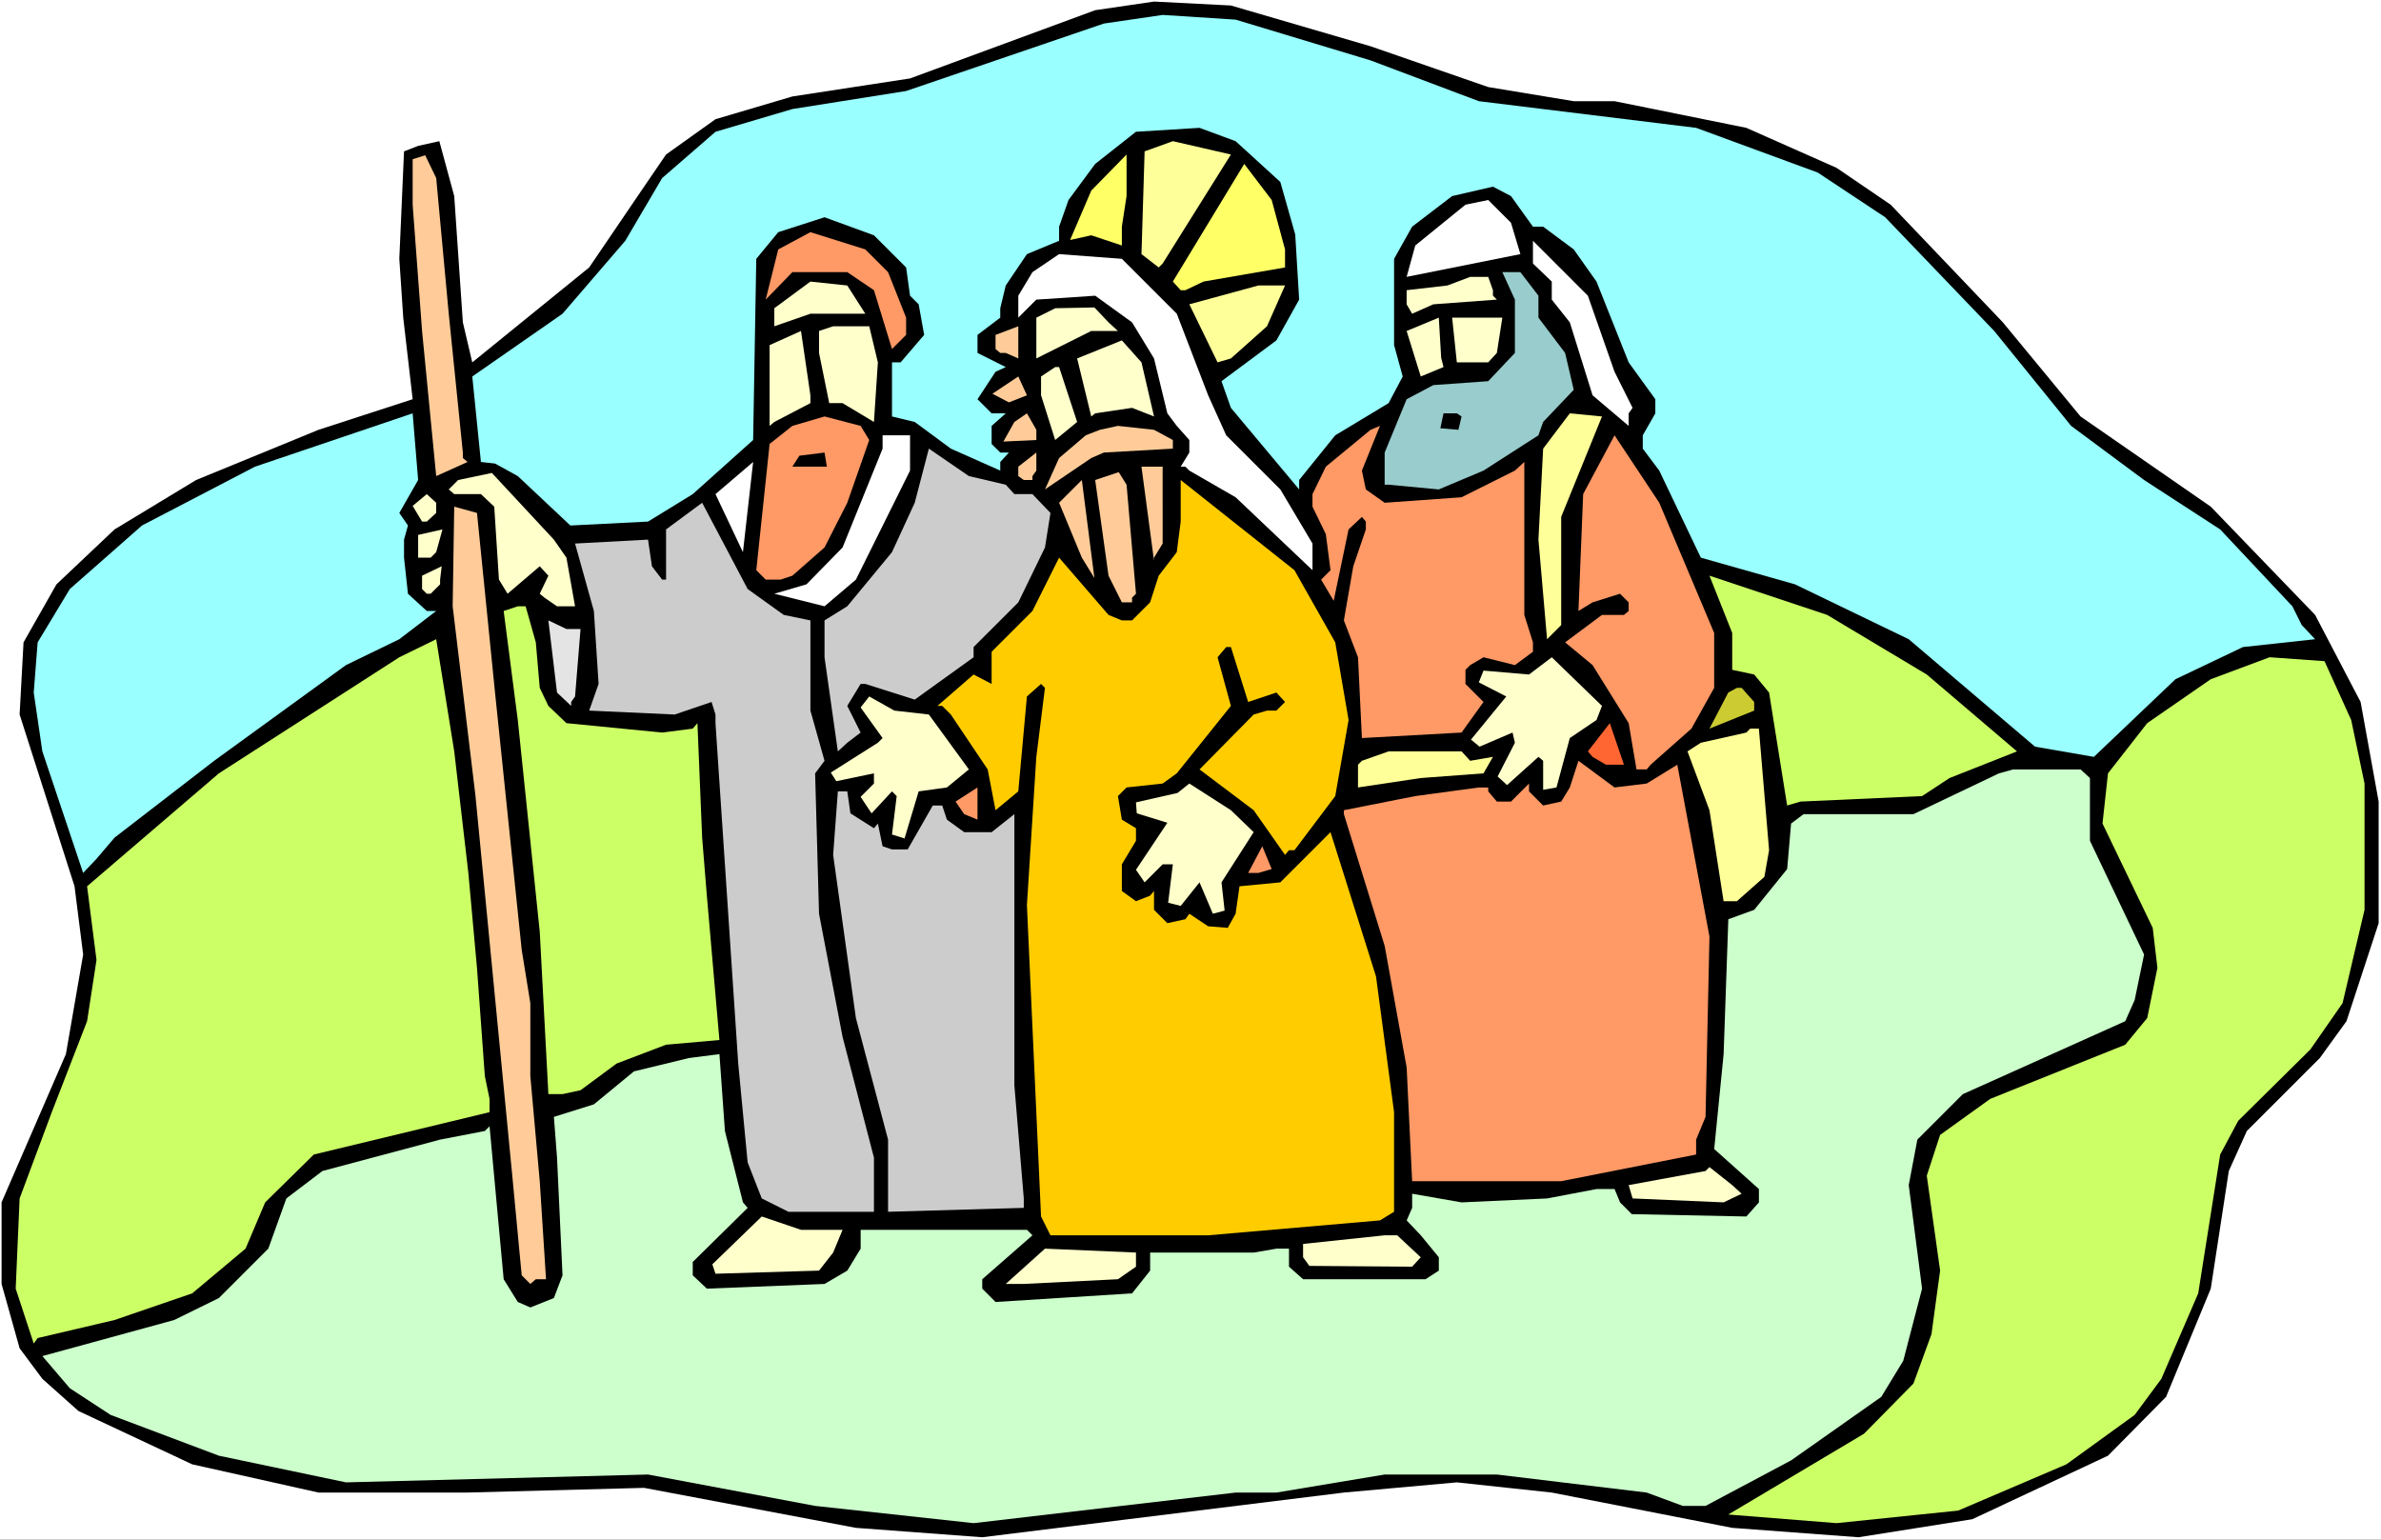 <?xml version="1.0" encoding="UTF-8" standalone="no"?>
<svg
   version="1.0"
   width="129.766mm"
   height="83.912mm"
   id="svg68"
   sodipodi:docname="Jesus &amp; Followers.wmf"
   xmlns:inkscape="http://www.inkscape.org/namespaces/inkscape"
   xmlns:sodipodi="http://sodipodi.sourceforge.net/DTD/sodipodi-0.dtd"
   xmlns="http://www.w3.org/2000/svg"
   xmlns:svg="http://www.w3.org/2000/svg">
  <rect width="100%" height="100%" fill="#333333" stroke="none"/>
  <sodipodi:namedview
     id="namedview68"
     pagecolor="#ffffff"
     bordercolor="#000000"
     borderopacity="0.25"
     inkscape:showpageshadow="2"
     inkscape:pageopacity="0.0"
     inkscape:pagecheckerboard="0"
     inkscape:deskcolor="#d1d1d1"
     inkscape:document-units="mm" />
  <defs
     id="defs1">
    <pattern
       id="WMFhbasepattern"
       patternUnits="userSpaceOnUse"
       width="6"
       height="6"
       x="0"
       y="0" />
  </defs>
  <path
     style="fill:#ffffff;fill-opacity:1;fill-rule:evenodd;stroke:none"
     d="M 0,317.149 H 490.455 V 0 H 0 Z"
     id="path1" />
  <path
     style="fill:#000000;fill-opacity:1;fill-rule:evenodd;stroke:none"
     d="m 282.315,9.532 24.24,8.401 17.614,2.908 h 8.403 l 27.149,5.493 18.584,8.24 11.15,7.593 23.109,24.234 15.998,19.388 26.826,18.58 21.493,22.296 9.373,17.934 3.717,20.519 v 25.042 l -6.626,20.195 -5.494,7.593 -15.029,15.025 -3.717,8.24 -3.717,24.234 -9.211,22.296 -11.958,12.117 -27.957,13.087 -23.432,3.716 -26.018,-1.939 -37.168,-7.27 -19.554,-2.1 -23.27,2.1 -74.498,9.209 -26.018,-1.939 -43.632,-8.24 -36.36,0.969 H 65.61 L 39.592,301.638 16.16,290.652 8.726,284.028 4.04,277.727 0.323,264.479 V 247.676 L 13.574,217.141 17.13,196.622 15.352,182.566 4.04,147.184 4.848,132.32 11.635,120.365 23.594,109.055 40.4,98.877 65.61,88.537 85.002,82.236 83.062,65.433 82.254,53.316 l 0.97,-22.134 2.909,-1.131 4.363,-0.969 3.07,11.309 1.778,26.012 1.939,8.24 24.078,-19.549 11.312,-16.641 4.525,-6.624 10.181,-7.27 15.837,-4.685 24.24,-3.716 38.138,-14.056 12.12,-1.777 15.837,0.808 z"
     id="path2" />
  <path
     style="fill:#99ffff;fill-opacity:1;fill-rule:evenodd;stroke:none"
     d="m 282.315,12.44 22.301,8.401 44.763,5.493 25.048,9.209 13.898,9.209 22.462,23.427 15.837,19.549 15.029,11.148 15.675,10.178 14.867,15.833 1.939,3.878 2.747,2.908 -14.867,1.616 -13.898,6.624 -16.806,15.995 -12.12,-2.1 -26.018,-22.134 -23.432,-11.309 -19.392,-5.493 -8.565,-17.934 -3.394,-4.524 v -2.747 l 2.586,-4.524 v -2.908 l -5.494,-7.593 -6.626,-16.641 -4.686,-6.624 -6.302,-4.685 h -2.101 l -4.525,-6.301 -3.717,-1.939 -8.403,1.939 -8.242,6.301 -3.717,6.624 v 17.772 l 1.778,6.463 -2.909,5.493 -10.989,6.624 -7.434,9.209 v 1.939 l -14.059,-16.803 -1.939,-5.493 11.312,-8.401 4.686,-8.401 -0.808,-13.41 -3.07,-10.825 -9.211,-8.401 -7.434,-2.747 -13.09,0.808 -8.403,6.624 -5.494,7.432 -1.939,5.493 v 2.908 l -6.626,2.747 -4.363,6.463 -1.131,4.685 v 1.939 l -4.686,3.554 v 3.716 l 5.818,2.908 -2.101,0.969 -3.717,5.655 2.909,2.908 h 2.909 l -2.909,2.585 v 3.716 l 1.778,1.777 h 1.778 l -1.778,1.939 v 1.777 l -10.181,-4.524 -7.434,-5.493 -4.686,-1.131 v -11.148 h 1.778 l 4.848,-5.655 -1.131,-6.301 -1.778,-1.777 -0.808,-5.816 -6.626,-6.624 -10.181,-3.716 -9.534,3.07 -4.525,5.493 -0.646,37.321 -12.443,11.148 -9.211,5.655 -15.998,0.808 -10.827,-10.178 -4.686,-2.585 -2.909,-0.323 -1.778,-17.61 18.584,-12.925 12.928,-15.025 7.595,-12.925 10.989,-9.532 15.837,-4.685 23.432,-3.716 40.723,-13.894 12.12,-1.777 15.029,0.969 z"
     id="path3" />
  <path
     style="fill:#ffff99;fill-opacity:1;fill-rule:evenodd;stroke:none"
     d="m 239.491,54.285 -0.808,0.808 -3.555,-2.747 0.646,-21.165 5.818,-2.1 11.958,2.747 z"
     id="path4" />
  <path
     style="fill:#ffcc99;fill-opacity:1;fill-rule:evenodd;stroke:none"
     d="m 92.435,64.625 2.909,28.597 v 1.131 l 0.97,0.808 -6.464,2.908 L 86.941,68.18 85.002,42.168 v -9.371 l 2.586,-0.808 2.262,4.685 z"
     id="path5" />
  <path
     style="fill:#ffff66;fill-opacity:1;fill-rule:evenodd;stroke:none"
     d="m 231.088,46.692 v 3.878 l -6.302,-2.1 -4.363,0.969 4.363,-10.178 7.272,-7.432 v 8.563 z"
     id="path6" />
  <path
     style="fill:#ffff66;fill-opacity:1;fill-rule:evenodd;stroke:none"
     d="m 264.7,51.377 v 3.716 l -16.806,2.908 -3.717,1.777 h -0.97 l -1.616,-1.777 14.706,-24.234 5.656,7.432 z"
     id="path7" />
  <path
     style="fill:#ffffff;fill-opacity:1;fill-rule:evenodd;stroke:none"
     d="m 313.18,52.346 -23.432,4.685 1.778,-6.463 10.342,-8.401 4.686,-0.969 4.686,4.685 z"
     id="path8" />
  <path
     style="fill:#ff9966;fill-opacity:1;fill-rule:evenodd;stroke:none"
     d="m 182.931,56.062 3.717,9.371 v 3.554 l -2.909,2.908 -3.717,-12.117 -5.494,-3.716 h -11.312 l -5.494,5.655 2.586,-10.34 6.626,-3.554 11.312,3.554 z"
     id="path9" />
  <path
     style="fill:#ffffff;fill-opacity:1;fill-rule:evenodd;stroke:none"
     d="m 332.572,76.581 3.717,7.432 -0.808,1.131 v 2.585 l -7.434,-6.301 -4.686,-15.025 -3.717,-4.685 V 58.001 l -3.878,-3.716 v -4.685 l 11.312,11.309 z"
     id="path10" />
  <path
     style="fill:#ffffff;fill-opacity:1;fill-rule:evenodd;stroke:none"
     d="m 242.4,64.625 6.464,16.803 3.717,8.24 11.15,11.148 6.626,11.148 v 5.493 l -15.837,-15.025 -9.534,-5.493 -0.808,-0.808 h -0.97 l 1.778,-2.908 v -2.585 l -2.586,-2.908 -1.939,-2.585 -2.747,-11.309 -4.525,-7.432 -7.595,-5.493 -12.12,0.808 -3.717,3.716 v -4.524 l 2.909,-4.847 5.494,-3.716 12.928,0.969 z"
     id="path11" />
  <path
     style="fill:#99cccc;fill-opacity:1;fill-rule:evenodd;stroke:none"
     d="m 316.897,60.909 v 4.524 l 5.494,7.27 1.778,7.593 -6.302,6.624 -0.97,2.747 -11.312,7.27 -9.211,3.878 -10.342,-0.969 h -0.808 v -6.624 l 4.525,-10.986 5.494,-2.908 11.312,-0.808 5.494,-5.816 V 61.717 l -2.586,-5.655 h 3.717 z"
     id="path12" />
  <path
     style="fill:#ffffcc;fill-opacity:1;fill-rule:evenodd;stroke:none"
     d="m 307.524,59.778 v 1.131 l 0.808,0.808 -13.09,0.969 -4.363,1.939 -1.131,-1.939 v -2.908 l 8.403,-0.969 4.686,-1.777 h 3.717 z"
     id="path13" />
  <path
     style="fill:#ffffcc;fill-opacity:1;fill-rule:evenodd;stroke:none"
     d="m 178.245,64.625 h -11.312 l -7.434,2.585 v -3.716 l 7.434,-5.493 7.595,0.808 z"
     id="path14" />
  <path
     style="fill:#ffff99;fill-opacity:1;fill-rule:evenodd;stroke:none"
     d="m 260.984,67.21 -7.434,6.624 -2.747,0.808 -5.818,-11.956 14.221,-3.878 h 5.494 z"
     id="path15" />
  <path
     style="fill:#ffffcc;fill-opacity:1;fill-rule:evenodd;stroke:none"
     d="m 228.341,66.402 1.939,1.777 h -5.494 l -11.312,5.655 v -8.401 l 3.878,-1.939 8.08,-0.162 z"
     id="path16" />
  <path
     style="fill:#ffffcc;fill-opacity:1;fill-rule:evenodd;stroke:none"
     d="m 297.344,75.612 -4.686,1.939 -2.909,-9.371 6.626,-2.747 0.485,8.24 z"
     id="path17" />
  <path
     style="fill:#ffffcc;fill-opacity:1;fill-rule:evenodd;stroke:none"
     d="m 308.332,72.703 -1.778,1.939 h -6.464 l -0.97,-9.209 h 10.342 z"
     id="path18" />
  <path
     style="fill:#ffffcc;fill-opacity:1;fill-rule:evenodd;stroke:none"
     d="m 180.83,74.642 -0.808,12.279 -6.464,-3.878 h -2.747 l -2.101,-10.34 V 68.18 l 2.909,-0.969 h 7.434 z"
     id="path19" />
  <path
     style="fill:#ffcc99;fill-opacity:1;fill-rule:evenodd;stroke:none"
     d="m 207.171,72.703 h -1.131 l -0.97,-0.808 v -2.908 l 4.686,-1.777 v 6.624 z"
     id="path20" />
  <path
     style="fill:#ffffcc;fill-opacity:1;fill-rule:evenodd;stroke:none"
     d="m 166.933,83.043 -7.434,3.878 -0.97,0.808 V 71.088 l 6.464,-2.908 1.939,13.248 z"
     id="path21" />
  <path
     style="fill:#ffffcc;fill-opacity:1;fill-rule:evenodd;stroke:none"
     d="m 237.713,85.79 -4.525,-1.777 -7.595,1.131 -0.808,0.646 -2.909,-11.956 9.211,-3.716 4.04,4.524 z"
     id="path22" />
  <path
     style="fill:#ffffcc;fill-opacity:1;fill-rule:evenodd;stroke:none"
     d="m 221.877,86.921 -4.525,3.716 -2.909,-9.209 v -3.878 l 2.909,-1.939 h 0.808 z"
     id="path23" />
  <path
     style="fill:#ffcc99;fill-opacity:1;fill-rule:evenodd;stroke:none"
     d="m 207.817,82.882 -3.394,-1.777 5.333,-3.554 1.778,3.878 z"
     id="path24" />
  <path
     style="fill:#99ffff;fill-opacity:1;fill-rule:evenodd;stroke:none"
     d="m 82.254,105.662 1.778,2.585 -0.808,2.908 v 3.716 l 0.808,7.432 3.878,3.554 h 1.939 l -7.595,5.816 -10.989,5.332 -27.149,19.711 -20.523,15.833 -3.717,4.362 -2.747,2.908 -8.403,-25.042 -1.778,-12.117 0.808,-10.34 6.626,-10.986 14.867,-13.087 23.27,-12.117 32.482,-10.986 1.131,13.733 z"
     id="path25" />
  <path
     style="fill:#ffcc99;fill-opacity:1;fill-rule:evenodd;stroke:none"
     d="m 213.473,90.637 -6.787,0.323 2.262,-4.039 2.586,-1.777 1.939,3.393 z"
     id="path26" />
  <path
     style="fill:#000000;fill-opacity:1;fill-rule:evenodd;stroke:none"
     d="m 301.06,85.79 -0.646,2.747 -3.717,-0.323 0.646,-3.07 h 2.747 z"
     id="path27" />
  <path
     style="fill:#ffff99;fill-opacity:1;fill-rule:evenodd;stroke:none"
     d="m 321.584,106.47 v 22.296 l -2.909,2.908 -1.778,-20.519 0.97,-18.741 5.494,-7.27 6.626,0.646 z"
     id="path28" />
  <path
     style="fill:#ff9966;fill-opacity:1;fill-rule:evenodd;stroke:none"
     d="m 179.053,90.637 -4.525,12.925 -4.686,9.209 -6.626,5.816 -2.424,0.808 h -3.07 l -1.939,-1.939 2.747,-26.012 4.686,-3.716 6.626,-1.939 7.434,1.939 z"
     id="path29" />
  <path
     style="fill:#ffcc99;fill-opacity:1;fill-rule:evenodd;stroke:none"
     d="m 241.592,90.637 v 1.777 l -14.221,0.808 -2.586,1.131 -9.534,6.463 2.909,-6.463 5.494,-4.685 2.909,-1.131 3.717,-0.808 7.434,0.808 z"
     id="path30" />
  <path
     style="fill:#ff9966;fill-opacity:1;fill-rule:evenodd;stroke:none"
     d="m 281.345,100.815 3.878,2.747 15.837,-1.131 10.989,-5.493 1.939,-1.777 v 31.505 l 1.778,5.655 v 1.939 l -3.717,2.747 -6.464,-1.616 -2.747,1.616 -0.97,0.969 v 2.908 l 3.717,3.716 -4.525,6.301 -20.523,1.131 -0.808,-16.641 -2.909,-7.593 1.939,-11.148 2.586,-7.593 v -1.616 l -0.808,-0.969 -2.747,2.585 -3.07,14.702 -2.586,-4.362 1.939,-1.939 -0.97,-7.432 -2.747,-5.655 v -2.585 l 2.747,-5.655 9.211,-7.593 1.939,-0.808 -3.717,9.209 z"
     id="path31" />
  <path
     style="fill:#ffffff;fill-opacity:1;fill-rule:evenodd;stroke:none"
     d="m 187.456,96.938 -11.15,22.457 -6.464,5.493 -10.342,-2.585 6.626,-1.939 7.434,-7.593 8.242,-20.357 v -2.747 h 5.656 z"
     id="path32" />
  <path
     style="fill:#ff9966;fill-opacity:1;fill-rule:evenodd;stroke:none"
     d="m 353.096,130.381 v 11.309 l -4.686,8.401 -8.403,7.432 -0.808,0.969 h -2.101 l -1.616,-9.532 -7.434,-11.956 -5.656,-4.685 7.595,-5.655 h 4.525 l 0.97,-0.808 v -1.777 l -1.778,-1.777 -5.656,1.777 -2.909,1.777 0.97,-24.073 6.464,-12.117 9.211,13.894 z"
     id="path33" />
  <path
     style="fill:#cccccc;fill-opacity:1;fill-rule:evenodd;stroke:none"
     d="m 207.171,99.846 1.778,1.939 h 3.717 l 3.717,3.878 -1.131,7.109 -5.494,11.309 -9.211,9.209 v 2.1 l -12.12,8.724 -10.181,-3.231 h -0.97 l -2.747,4.524 2.747,5.493 -2.747,2.1 -1.939,1.777 -2.747,-19.388 v -7.593 l 4.686,-2.908 9.211,-11.148 4.686,-10.178 2.909,-11.148 8.242,5.655 z"
     id="path34" />
  <path
     style="fill:#000000;fill-opacity:1;fill-rule:evenodd;stroke:none"
     d="m 170.326,96.13 h -7.11 l 1.454,-2.262 5.171,-0.646 z"
     id="path35" />
  <path
     style="fill:#ffcc99;fill-opacity:1;fill-rule:evenodd;stroke:none"
     d="m 212.665,98.069 v 0.808 h -1.778 l -1.131,-0.808 V 96.13 l 3.717,-2.908 v 3.716 z"
     id="path36" />
  <path
     style="fill:#ffffff;fill-opacity:1;fill-rule:evenodd;stroke:none"
     d="m 147.379,101.785 7.757,-6.624 -2.101,18.58 z"
     id="path37" />
  <path
     style="fill:#ffcc99;fill-opacity:1;fill-rule:evenodd;stroke:none"
     d="m 233.997,122.303 -0.808,0.808 v 0.969 h -2.101 l -2.747,-5.493 -2.747,-19.711 4.848,-1.616 1.616,2.585 z"
     id="path38" />
  <path
     style="fill:#ffcc99;fill-opacity:1;fill-rule:evenodd;stroke:none"
     d="m 239.491,111.963 -1.778,2.908 v 0.646 l -2.586,-19.388 h 4.363 z"
     id="path39" />
  <path
     style="fill:#ffffcc;fill-opacity:1;fill-rule:evenodd;stroke:none"
     d="m 114.089,111.155 2.586,3.716 1.778,10.017 h -3.717 l -2.586,-1.777 -0.97,-0.808 1.778,-3.716 -1.778,-1.939 -6.626,5.655 -1.778,-2.908 -0.97,-15.025 -2.747,-2.585 h -5.494 l -1.131,-0.969 1.939,-1.939 6.949,-1.454 z"
     id="path40" />
  <path
     style="fill:#ffcc99;fill-opacity:1;fill-rule:evenodd;stroke:none"
     d="m 222.846,114.871 -4.686,-11.309 4.686,-4.685 2.586,20.195 z"
     id="path41" />
  <path
     style="fill:#ffcc00;fill-opacity:1;fill-rule:evenodd;stroke:none"
     d="m 275.043,132.32 2.747,15.995 -2.747,15.672 -8.403,11.148 h -1.131 l -0.808,0.969 -6.464,-9.209 -11.15,-8.401 11.15,-11.309 2.747,-0.808 h 1.939 l 1.778,-1.777 -1.778,-1.939 -5.818,1.939 -3.555,-11.309 h -0.97 l -1.778,2.1 2.747,10.017 -11.15,13.894 -2.909,2.1 -7.434,0.808 -1.778,1.777 0.808,4.847 2.909,1.777 v 2.585 l -2.909,4.847 v 5.493 l 2.909,2.1 2.909,-1.131 0.808,-0.969 v 3.878 l 2.747,2.747 3.717,-0.808 0.808,-1.131 3.878,2.585 4.04,0.323 1.616,-2.908 0.808,-5.655 8.403,-0.808 10.342,-10.34 9.373,29.728 3.717,27.95 v 20.519 l -2.909,1.777 -35.39,3.07 h -32.482 l -1.939,-3.878 -2.909,-64.141 1.939,-30.535 1.778,-14.218 -0.808,-0.808 -2.909,2.585 -1.778,19.549 -4.686,3.878 -1.616,-8.401 -7.595,-11.309 -1.778,-1.777 h -0.97 l 7.434,-6.463 3.717,1.939 V 134.259 l 8.403,-8.401 5.494,-10.986 10.181,11.794 2.747,1.131 h 2.101 l 3.717,-3.716 1.778,-5.493 3.717,-4.847 0.808,-6.301 v -8.563 l 23.432,18.58 z"
     id="path42" />
  <path
     style="fill:#ffffcc;fill-opacity:1;fill-rule:evenodd;stroke:none"
     d="m 89.849,105.662 -1.939,1.777 h -0.97 l -1.939,-3.231 2.909,-2.423 1.939,1.777 z"
     id="path43" />
  <path
     style="fill:#cccccc;fill-opacity:1;fill-rule:evenodd;stroke:none"
     d="m 161.438,126.666 5.494,1.131 v 18.58 l 2.909,10.34 -1.939,2.585 0.808,28.92 4.848,25.365 6.464,24.881 v 11.148 h -17.614 l -5.494,-2.747 -2.909,-7.432 -1.939,-20.357 -4.686,-70.118 v -1.777 l -0.808,-2.585 -7.595,2.585 -17.614,-0.808 1.939,-5.493 -0.97,-15.025 -3.878,-13.894 15.029,-0.808 0.808,5.493 2.101,2.747 h 0.808 v -10.34 l 7.434,-5.493 9.373,17.772 z"
     id="path44" />
  <path
     style="fill:#ffcc99;fill-opacity:1;fill-rule:evenodd;stroke:none"
     d="m 101.969,142.66 5.494,52.993 1.778,10.986 v 15.025 l 1.939,21.649 1.293,20.195 h -2.101 l -1.131,0.969 -1.778,-1.777 -1.939,-20.519 -7.595,-78.358 -4.686,-38.937 0.323,-20.519 4.686,1.293 z"
     id="path45" />
  <path
     style="fill:#ffffcc;fill-opacity:1;fill-rule:evenodd;stroke:none"
     d="m 89.849,113.74 -1.131,1.131 h -2.586 v -4.685 l 5.01,-1.131 z"
     id="path46" />
  <path
     style="fill:#ffffcc;fill-opacity:1;fill-rule:evenodd;stroke:none"
     d="m 90.657,120.365 -1.939,1.939 h -0.808 l -0.97,-0.969 v -2.747 l 4.04,-1.939 -0.323,2.747 z"
     id="path47" />
  <path
     style="fill:#ccff66;fill-opacity:1;fill-rule:evenodd;stroke:none"
     d="m 396.889,138.944 18.584,15.833 -13.898,5.493 -5.656,3.716 -25.048,1.131 -2.747,0.808 -3.717,-23.265 -3.07,-3.716 -4.525,-0.969 v -7.593 l -4.686,-11.794 24.24,8.078 z"
     id="path48" />
  <path
     style="fill:#ccff66;fill-opacity:1;fill-rule:evenodd;stroke:none"
     d="m 110.373,132.32 0.808,9.371 1.778,3.716 3.717,3.554 19.715,1.939 6.302,-0.808 0.97,-1.131 0.97,23.588 0.97,11.956 2.586,29.728 -10.989,0.969 -10.181,3.878 -7.434,5.493 -3.717,0.808 h -2.909 l -1.778,-33.444 -4.525,-43.622 -2.909,-22.457 2.909,-0.969 h 1.616 z"
     id="path49" />
  <path
     style="fill:#e4e4e4;fill-opacity:1;fill-rule:evenodd;stroke:none"
     d="m 119.584,129.574 -1.131,13.894 -0.808,1.131 v 0.808 l -2.909,-2.747 -1.778,-14.864 3.717,1.777 z"
     id="path50" />
  <path
     style="fill:#ccff66;fill-opacity:1;fill-rule:evenodd;stroke:none"
     d="m 96.475,179.82 1.778,19.549 1.616,22.296 0.97,4.685 v 2.747 l -36.198,8.724 -10.019,9.855 -4.04,9.532 -10.989,9.209 -15.998,5.493 -15.837,3.716 -0.808,1.131 -3.717,-11.309 0.808,-18.58 6.626,-17.772 7.272,-18.741 1.939,-12.602 -1.939,-15.187 27.149,-23.265 37.168,-23.911 7.595,-3.716 3.717,23.104 z"
     id="path51" />
  <path
     style="fill:#ffffcc;fill-opacity:1;fill-rule:evenodd;stroke:none"
     d="m 328.856,148.315 -5.494,3.716 -2.747,10.178 -2.747,0.485 v -5.978 l -0.97,-0.808 -6.464,5.816 -1.939,-1.777 3.555,-6.947 -0.485,-2.1 -6.787,2.908 -1.778,-1.454 7.272,-8.886 -5.656,-2.908 0.97,-2.423 9.373,0.808 4.686,-3.554 10.342,10.017 z"
     id="path52" />
  <path
     style="fill:#ccff66;fill-opacity:1;fill-rule:evenodd;stroke:none"
     d="m 484.315,148.315 2.747,13.087 v 26.012 l -4.525,19.226 -6.626,9.532 -14.867,14.702 -3.717,6.947 -4.525,28.597 -7.595,17.61 -5.494,7.432 -14.059,10.178 -22.301,9.532 -25.048,2.585 -22.301,-1.777 27.957,-16.641 10.181,-10.34 3.717,-10.178 1.778,-13.087 -2.747,-19.549 2.747,-8.401 10.342,-7.432 27.795,-11.148 4.525,-5.493 2.101,-10.34 -0.97,-8.24 -10.342,-21.488 1.131,-10.34 8.08,-10.34 13.09,-9.048 12.12,-4.524 11.312,0.808 z"
     id="path53" />
  <path
     style="fill:#cccc32;fill-opacity:1;fill-rule:evenodd;stroke:none"
     d="m 361.337,144.599 v 1.777 l -9.211,3.716 3.878,-7.432 1.778,-0.969 h 0.97 z"
     id="path54" />
  <path
     style="fill:#ffffcc;fill-opacity:1;fill-rule:evenodd;stroke:none"
     d="m 191.334,147.184 8.242,11.309 -4.525,3.716 -5.818,0.808 -2.909,9.694 -2.586,-0.808 0.97,-7.917 -0.97,-0.969 -4.202,4.524 -2.262,-3.393 2.747,-2.747 v -2.1 l -7.757,1.616 -1.131,-1.777 9.696,-6.139 0.97,-0.969 -4.525,-6.301 1.778,-2.262 5.171,2.908 z"
     id="path55" />
  <path
     style="fill:#ff6632;fill-opacity:1;fill-rule:evenodd;stroke:none"
     d="m 330.795,157.524 -2.747,-1.616 -0.97,-1.131 4.525,-5.816 2.909,8.563 z"
     id="path56" />
  <path
     style="fill:#ffff99;fill-opacity:1;fill-rule:evenodd;stroke:none"
     d="m 364.408,175.134 -0.97,5.493 -5.656,5.008 h -2.747 l -2.909,-18.741 -4.525,-12.117 2.747,-1.777 9.373,-2.1 0.808,-0.808 h 1.778 z"
     id="path57" />
  <path
     style="fill:#ffff99;fill-opacity:1;fill-rule:evenodd;stroke:none"
     d="m 302.838,156.716 4.686,-0.808 -1.939,3.393 -12.928,0.969 -12.928,1.939 v -4.685 l 0.808,-0.808 5.494,-1.939 h 15.029 z"
     id="path58" />
  <path
     style="fill:#ff9966;fill-opacity:1;fill-rule:evenodd;stroke:none"
     d="m 339.198,161.402 6.302,-3.878 6.626,35.382 -0.808,37.16 -1.939,4.685 v 3.07 l -27.795,5.493 h -30.704 l -1.131,-23.427 -4.525,-25.042 -8.403,-27.143 v -0.808 l 14.706,-2.908 13.09,-1.777 h 1.939 v 0.808 l 1.778,2.1 h 2.909 l 3.717,-3.716 v 1.616 l 2.909,2.908 3.717,-0.808 1.778,-2.908 1.778,-5.493 7.434,5.493 z"
     id="path59" />
  <path
     style="fill:#ccffcc;fill-opacity:1;fill-rule:evenodd;stroke:none"
     d="m 430.502,160.271 v 12.925 l 11.15,23.427 -1.939,9.371 -1.939,4.362 -33.451,15.025 -9.373,9.371 -1.778,9.371 2.747,21.326 -3.878,14.864 -4.525,7.432 -18.584,13.087 -17.614,9.371 h -4.686 l -7.434,-2.747 -30.866,-3.716 h -23.109 l -22.301,3.716 h -8.403 l -53.974,6.301 -32.643,-3.554 -34.421,-6.463 -62.216,1.616 -26.179,-5.493 -22.301,-8.401 -8.403,-5.493 -5.656,-6.624 27.149,-7.432 9.211,-4.524 10.181,-10.178 3.717,-10.34 7.434,-5.655 24.24,-6.463 9.211,-1.777 0.97,-0.969 2.909,31.505 2.909,4.685 2.586,1.131 4.848,-1.939 1.778,-4.685 -1.131,-24.234 -0.646,-8.401 8.242,-2.585 8.242,-6.786 11.312,-2.747 6.302,-0.808 1.131,15.833 3.717,14.702 0.97,1.131 -11.312,11.148 v 2.747 l 2.909,2.747 24.24,-0.969 4.686,-2.747 2.747,-4.524 v -3.878 h 34.259 l 1.131,1.131 -10.342,9.048 v 1.939 l 2.747,2.747 28.118,-1.777 3.717,-4.685 v -3.716 h 21.331 l 4.686,-0.808 h 2.586 v 3.716 l 2.909,2.585 h 25.21 l 2.747,-1.777 v -2.747 l -3.717,-4.524 -2.909,-3.07 1.131,-2.585 v -2.908 l 10.181,1.777 17.614,-0.808 10.181,-1.939 h 3.717 l 1.131,2.747 2.424,2.423 23.594,0.485 2.586,-2.908 v -2.747 l -9.211,-8.24 1.939,-19.549 0.97,-27.789 5.333,-1.939 6.787,-8.401 0.808,-9.371 2.586,-1.939 h 22.624 l 17.614,-8.401 2.909,-0.808 h 13.898 z"
     id="path60" />
  <path
     style="fill:#ffffcc;fill-opacity:1;fill-rule:evenodd;stroke:none"
     d="m 258.237,171.419 -6.626,10.34 0.646,5.816 -2.424,0.646 -2.747,-6.463 -3.878,4.847 -2.586,-0.646 0.97,-7.917 h -2.101 l -3.717,3.716 -1.778,-2.585 6.464,-9.694 -6.302,-1.939 -0.162,-2.262 8.565,-1.939 2.424,-1.939 8.565,5.493 z"
     id="path61" />
  <path
     style="fill:#ff9966;fill-opacity:1;fill-rule:evenodd;stroke:none"
     d="m 198.606,167.703 -1.778,-2.585 4.525,-2.908 v 6.624 z"
     id="path62" />
  <path
     style="fill:#cccccc;fill-opacity:1;fill-rule:evenodd;stroke:none"
     d="m 175.174,167.541 4.848,3.07 0.808,-0.969 0.97,4.685 1.939,0.646 h 3.232 l 5.171,-9.048 h 1.939 l 0.97,2.908 3.555,2.585 h 5.656 l 4.686,-3.716 v 55.901 l 1.939,23.265 v 1.939 l -27.957,0.808 v -14.864 l -6.626,-25.042 -4.686,-33.605 0.97,-13.087 h 1.939 z"
     id="path63" />
  <path
     style="fill:#ff9966;fill-opacity:1;fill-rule:evenodd;stroke:none"
     d="m 259.206,179.82 h -2.101 l 2.909,-5.493 1.939,4.685 z"
     id="path64" />
  <path
     style="fill:#ffffcc;fill-opacity:1;fill-rule:evenodd;stroke:none"
     d="m 358.752,245.899 -3.717,1.777 -18.746,-0.808 -0.808,-2.747 15.837,-2.908 0.808,-0.808 4.686,3.716 z"
     id="path65" />
  <path
     style="fill:#ffffcc;fill-opacity:1;fill-rule:evenodd;stroke:none"
     d="m 173.558,253.331 -1.939,4.685 -2.909,3.716 -21.331,0.646 -0.646,-1.939 10.181,-9.855 8.08,2.747 z"
     id="path66" />
  <path
     style="fill:#ffffcc;fill-opacity:1;fill-rule:evenodd;stroke:none"
     d="m 292.657,258.986 -1.778,1.939 -21.17,-0.162 -1.293,-1.777 v -2.747 l 16.806,-1.777 h 2.586 z"
     id="path67" />
  <path
     style="fill:#ffffcc;fill-opacity:1;fill-rule:evenodd;stroke:none"
     d="m 233.997,260.925 -3.717,2.585 -19.392,0.969 h -3.717 l 8.08,-7.27 18.746,0.808 z"
     id="path68" />
</svg>
